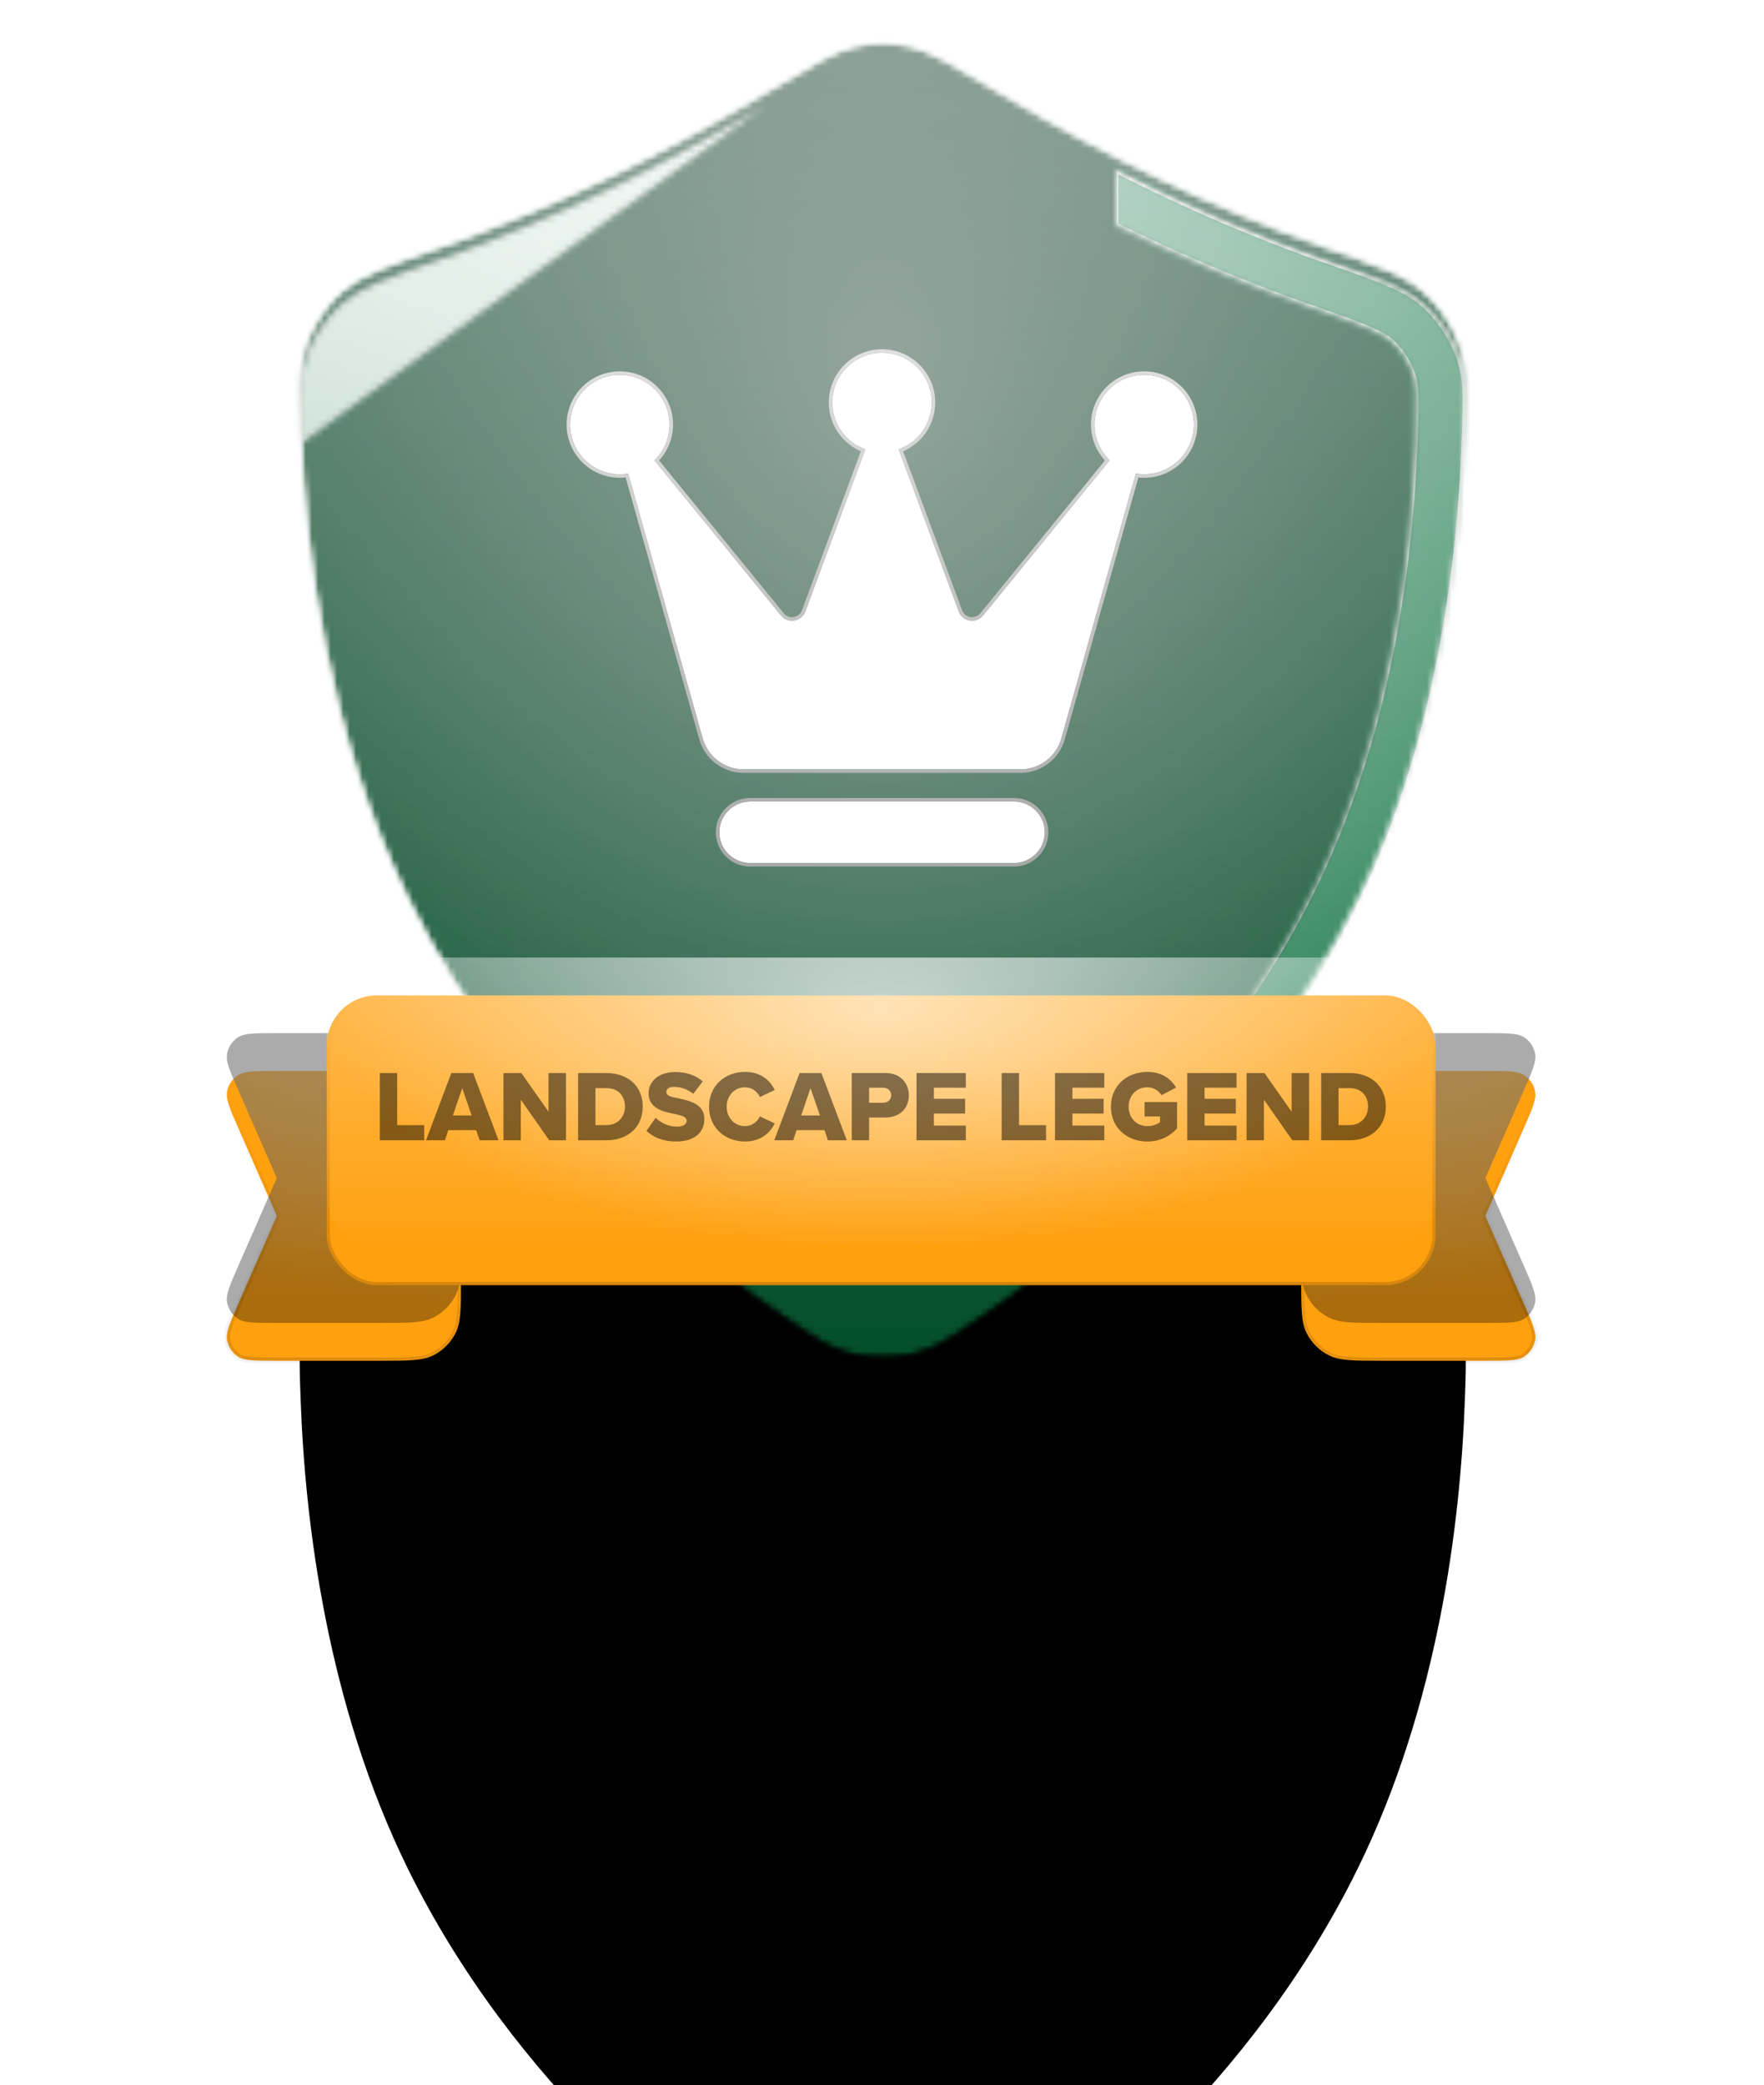 <svg xmlns="http://www.w3.org/2000/svg" fill="none" viewBox="0 0 280 331" height="331" width="280">
<g filter="url(#filter0_dddd_261_2280)">
<path fill="black" d="M47.726 68.352C47.478 61.534 47.353 58.125 48.657 54.494C49.775 51.379 51.831 48.365 54.324 46.189C57.229 43.651 61.449 42.173 69.888 39.218C87.844 32.93 105.167 24.497 121.5 14.699C128.923 10.245 132.635 8.018 135.83 7.317C139.002 6.62 141.237 6.62 144.409 7.317C147.603 8.018 151.315 10.245 158.739 14.699C175.072 24.497 192.395 32.93 210.351 39.218C218.79 42.173 223.009 43.651 225.915 46.189C228.407 48.365 230.464 51.379 231.582 54.494C232.885 58.125 232.761 61.534 232.513 68.352C231.805 87.756 228.303 116.593 215.503 142.621C198.622 176.945 170.429 199.459 153.722 210.549C150.055 212.984 148.221 214.201 144.765 215.027C142.369 215.599 137.87 215.599 135.474 215.027C132.018 214.201 130.184 212.984 126.517 210.549C109.81 199.459 81.617 176.945 64.736 142.621C51.936 116.593 48.433 87.756 47.726 68.352Z"></path>
</g>
<mask height="210" width="186" y="6" x="47" maskUnits="userSpaceOnUse" style="mask-type:alpha" id="mask0_261_2280">
<path fill="black" d="M47.726 68.352C47.478 61.534 47.353 58.125 48.657 54.494C49.775 51.379 51.831 48.365 54.324 46.189C57.229 43.651 61.449 42.173 69.888 39.218C87.844 32.93 105.167 24.497 121.5 14.699C128.923 10.245 132.635 8.018 135.83 7.317C139.002 6.62 141.237 6.62 144.409 7.317C147.603 8.018 151.315 10.245 158.739 14.699C175.072 24.497 192.395 32.93 210.351 39.218C218.79 42.173 223.009 43.651 225.915 46.189C228.407 48.365 230.464 51.379 231.582 54.494C232.885 58.125 232.761 61.534 232.513 68.352C231.805 87.756 228.303 116.593 215.503 142.621C198.622 176.945 170.429 199.459 153.722 210.549C150.055 212.984 148.221 214.201 144.765 215.027C142.369 215.599 137.87 215.599 135.474 215.027C132.018 214.201 130.184 212.984 126.517 210.549C109.81 199.459 81.617 176.945 64.736 142.621C51.936 116.593 48.433 87.756 47.726 68.352Z"></path>
</mask>
<g mask="url(#mask0_261_2280)">
<mask height="210" width="186" y="6" x="47" maskUnits="userSpaceOnUse" style="mask-type:alpha" id="mask1_261_2280">
<path fill="black" d="M47.726 68.352C47.478 61.534 47.353 58.125 48.657 54.494C49.775 51.379 51.831 48.365 54.324 46.189C57.229 43.651 61.449 42.173 69.888 39.218C87.844 32.93 105.167 24.497 121.5 14.699C128.923 10.245 132.635 8.018 135.83 7.317C139.002 6.62 141.237 6.62 144.409 7.317C147.603 8.018 151.315 10.245 158.739 14.699C175.072 24.497 192.395 32.93 210.351 39.218C218.79 42.173 223.009 43.651 225.915 46.189C228.407 48.365 230.464 51.379 231.582 54.494C232.885 58.125 232.761 61.534 232.513 68.352C231.805 87.756 228.303 116.593 215.503 142.621C198.622 176.945 170.429 199.459 153.722 210.549C150.055 212.984 148.221 214.201 144.765 215.027C142.369 215.599 137.87 215.599 135.474 215.027C132.018 214.201 130.184 212.984 126.517 210.549C109.81 199.459 81.617 176.945 64.736 142.621C51.936 116.593 48.433 87.756 47.726 68.352Z"></path>
</mask>
<g mask="url(#mask1_261_2280)">
<rect fill="#036A38" height="280" width="280" y="-30"></rect>
<rect style="mix-blend-mode:overlay" fill-opacity="0.6" fill="url(#paint0_linear_261_2280)" height="280" width="280" y="-30"></rect>
<rect style="mix-blend-mode:overlay" fill-opacity="0.6" fill="url(#paint1_radial_261_2280)" height="280" width="280" y="-30"></rect>
<rect style="mix-blend-mode:overlay" fill-opacity="0.16" fill="black" height="280" width="280" y="-30"></rect>
<rect style="mix-blend-mode:darken" fill-opacity="0.12" fill="black" height="280" width="280" y="-30"></rect>
</g>
<g filter="url(#filter1_d_261_2280)">
<mask height="202" width="198" y="14" x="47" maskUnits="userSpaceOnUse" style="mask-type:alpha" id="mask2_261_2280">
<path fill="#D9D9D9" d="M47.726 68.352L47.728 68.398L121.412 14.751C105.105 24.527 87.812 32.941 69.888 39.218L69.888 39.218C61.449 42.173 57.229 43.651 54.324 46.189C54.173 46.321 54.023 46.455 53.876 46.593L53.862 46.606C51.578 48.742 49.705 51.574 48.657 54.494L48.646 54.524C47.82 56.839 47.573 59.068 47.567 62.153C47.563 63.891 47.636 65.901 47.726 68.352ZM177 33.798V24.844C187.801 30.367 198.948 35.225 210.351 39.218L210.353 39.219C218.791 42.174 223.01 43.651 225.915 46.189C228.407 48.366 230.464 51.379 231.582 54.494C232.886 58.124 232.761 61.533 232.513 68.35L232.513 68.352L232.438 70.199C231.577 89.556 227.903 117.407 215.502 142.622L214.703 144.221C204.422 164.484 190.24 180.543 177 192.48V181.514C188.356 170.427 199.864 156.292 208.323 139.09C220.413 114.507 223.829 86.953 224.518 68.061C224.783 60.773 224.727 59.078 224.052 57.197C223.394 55.365 222.119 53.494 220.653 52.213C220.093 51.725 219.168 51.114 217.067 50.217C214.897 49.291 212.027 48.281 207.707 46.768C197.218 43.095 186.96 38.721 177 33.798ZM144.299 215.126C144.46 215.095 144.614 215.063 144.761 215.028L144.299 215.126ZM224.576 174.566L228.795 173.69L231.909 176.669C233.375 178.072 234.108 178.773 234.78 178.838C235.365 178.894 235.944 178.683 236.356 178.264C236.83 177.783 236.94 176.774 237.162 174.757L237.632 170.474L241.428 168.433C243.215 167.472 244.108 166.991 244.378 166.372C244.612 165.833 244.59 165.217 244.319 164.696C244.007 164.097 243.082 163.68 241.233 162.846L237.304 161.075L236.536 156.835L236.536 156.834C236.174 154.838 235.993 153.839 235.488 153.392C235.047 153.003 234.455 152.833 233.876 152.93C233.209 153.041 232.527 153.792 231.162 155.294L228.264 158.482L223.994 157.903C221.983 157.63 220.978 157.493 220.396 157.836C219.89 158.134 219.545 158.645 219.458 159.226C219.358 159.894 219.861 160.775 220.868 162.537L223.005 166.279L221.134 170.161C220.253 171.989 219.813 172.903 219.959 173.562C220.086 174.136 220.465 174.622 220.991 174.884C221.596 175.185 222.589 174.979 224.576 174.566Z" clip-rule="evenodd" fill-rule="evenodd"></path>
</mask>
<g mask="url(#mask2_261_2280)">
<rect fill="#036A38" height="280" width="280" y="-30" x="-6.10352e-05"></rect>
<rect style="mix-blend-mode:overlay" fill-opacity="0.6" fill="url(#paint2_linear_261_2280)" height="280" width="280" y="-30" x="6.10352e-05"></rect>
<rect style="mix-blend-mode:overlay" fill-opacity="0.6" fill="url(#paint3_radial_261_2280)" height="280" width="280" y="-30" x="6.10352e-05"></rect>
<g style="mix-blend-mode:soft-light">
<path style="mix-blend-mode:lighten" fill="url(#paint4_linear_261_2280)" d="M0 -30H140V250H0V-30Z" clip-rule="evenodd" fill-rule="evenodd"></path>
</g>
<g style="mix-blend-mode:soft-light">
<path stroke-linejoin="round" stroke-linecap="round" stroke-width="0.5" stroke="url(#paint5_linear_261_2280)" d="M128.709 10.543C135.665 6.127 144.574 6.127 151.529 10.543C172.313 23.735 194.85 34.83 218.364 42.128C226.4 44.623 232.404 51.461 232.414 59.834C232.437 78.467 230.097 112.381 215.279 142.511C196.597 180.498 164.029 204.004 148.586 213.544C143.349 216.78 136.89 216.78 131.653 213.544C116.21 204.004 83.642 180.498 64.96 142.511C50.142 112.381 47.802 78.467 47.824 59.834C47.834 51.461 53.839 44.623 61.874 42.128C85.388 34.83 107.926 23.735 128.709 10.543Z"></path>
</g>
<g style="mix-blend-mode:soft-light">
<mask fill="white" id="path-12-inside-1_261_2280">
<path d="M47.726 68.352L47.728 68.398L121.412 14.751C105.105 24.527 87.812 32.941 69.888 39.218L69.888 39.218C61.449 42.173 57.229 43.651 54.324 46.189C54.173 46.321 54.023 46.455 53.876 46.593L53.862 46.606C51.578 48.742 49.705 51.574 48.657 54.494L48.646 54.524C47.82 56.839 47.573 59.068 47.567 62.153C47.563 63.891 47.636 65.901 47.726 68.352ZM177 33.798V24.844C187.801 30.367 198.948 35.225 210.351 39.218L210.353 39.219C218.791 42.174 223.01 43.651 225.915 46.189C228.407 48.366 230.464 51.379 231.582 54.494C232.886 58.124 232.761 61.533 232.513 68.35L232.513 68.352L232.438 70.199C231.577 89.556 227.903 117.407 215.502 142.622L214.703 144.221C204.422 164.484 190.24 180.543 177 192.48V181.514C188.356 170.427 199.864 156.292 208.323 139.09C220.413 114.507 223.829 86.953 224.518 68.061C224.783 60.773 224.727 59.078 224.052 57.197C223.394 55.365 222.119 53.494 220.653 52.213C220.093 51.725 219.168 51.114 217.067 50.217C214.897 49.291 212.027 48.281 207.707 46.768C197.218 43.095 186.96 38.721 177 33.798ZM144.299 215.126C144.46 215.095 144.614 215.063 144.761 215.028L144.299 215.126ZM224.576 174.566L228.795 173.69L231.909 176.669C233.375 178.072 234.108 178.773 234.78 178.838C235.365 178.894 235.944 178.683 236.356 178.264C236.83 177.783 236.94 176.774 237.162 174.757L237.632 170.474L241.428 168.433C243.215 167.472 244.108 166.991 244.378 166.372C244.612 165.833 244.59 165.217 244.319 164.696C244.007 164.097 243.082 163.68 241.233 162.846L237.304 161.075L236.536 156.835L236.536 156.834C236.174 154.838 235.993 153.839 235.488 153.392C235.047 153.003 234.455 152.833 233.876 152.93C233.209 153.041 232.527 153.792 231.162 155.294L228.264 158.482L223.994 157.903C221.983 157.63 220.978 157.493 220.396 157.836C219.89 158.134 219.545 158.645 219.458 159.226C219.358 159.894 219.861 160.775 220.868 162.537L223.005 166.279L221.134 170.161C220.253 171.989 219.813 172.903 219.959 173.562C220.086 174.136 220.465 174.622 220.991 174.884C221.596 175.185 222.589 174.979 224.576 174.566Z" clip-rule="evenodd" fill-rule="evenodd"></path>
</mask>
<path mask="url(#path-12-inside-1_261_2280)" fill="url(#paint6_linear_261_2280)" d="M144.817 215.271C144.952 215.243 145.038 215.11 145.009 214.975C144.981 214.84 144.848 214.753 144.713 214.782L144.817 215.271ZM144.299 215.126L144.351 215.371L144.351 215.371L144.299 215.126ZM135.947 215.127L135.895 215.372L135.9 215.373L135.947 215.127ZM135.993 214.882C135.858 214.853 135.725 214.939 135.696 215.074C135.668 215.209 135.754 215.342 135.889 215.371L135.993 214.882ZM144.292 215.127L144.339 215.373L144.344 215.372L144.292 215.127ZM144.765 215.027L144.713 214.782L144.247 214.882L144.299 215.126L144.351 215.371L144.817 215.271L144.765 215.027ZM135.947 215.127L135.998 214.883L135.993 214.882L135.941 215.126L135.889 215.371L135.895 215.372L135.947 215.127ZM144.292 215.127L144.246 214.882C141.964 215.314 138.274 215.314 135.993 214.882L135.947 215.127L135.9 215.373C138.243 215.817 141.996 215.817 144.339 215.373L144.292 215.127ZM144.299 215.126L144.247 214.882L144.24 214.883L144.292 215.127L144.344 215.372L144.351 215.371L144.299 215.126ZM47.728 68.398L47.228 68.419C47.236 68.603 47.344 68.768 47.51 68.849C47.676 68.929 47.873 68.911 48.022 68.803L47.728 68.398ZM47.726 68.352L47.226 68.37L47.226 68.372L47.726 68.352ZM121.412 14.751L121.706 15.155C121.923 14.998 121.977 14.698 121.829 14.475C121.681 14.252 121.384 14.185 121.155 14.322L121.412 14.751ZM69.888 39.218L69.722 38.746C69.716 38.748 69.709 38.751 69.702 38.754L69.888 39.218ZM69.888 39.218L70.053 39.69C70.06 39.687 70.067 39.685 70.073 39.682L69.888 39.218ZM54.324 46.189L53.995 45.812L53.995 45.812L54.324 46.189ZM53.876 46.593L54.211 46.964L54.217 46.959L53.876 46.593ZM53.862 46.606L53.526 46.235L53.52 46.241L53.862 46.606ZM48.657 54.494L48.186 54.325L48.184 54.331L48.657 54.494ZM48.646 54.524L49.117 54.692L49.119 54.687L48.646 54.524ZM47.567 62.153L48.067 62.154L48.067 62.154L47.567 62.153ZM177 24.844L177.228 24.398C177.073 24.319 176.888 24.326 176.739 24.417C176.591 24.508 176.5 24.67 176.5 24.844H177ZM177 33.798H176.5C176.5 33.988 176.608 34.162 176.778 34.246L177 33.798ZM210.351 39.218L210.186 39.69L210.187 39.691L210.351 39.218ZM210.353 39.219L210.519 38.747L210.517 38.747L210.353 39.219ZM225.915 46.189L226.244 45.812L226.244 45.812L225.915 46.189ZM231.582 54.494L232.053 54.325V54.325L231.582 54.494ZM232.513 68.35L233.013 68.372L233.013 68.368L232.513 68.35ZM232.513 68.352L232.013 68.33L232.013 68.332L232.513 68.352ZM232.438 70.199L232.937 70.221L232.937 70.219L232.438 70.199ZM215.502 142.622L215.95 142.845L215.951 142.842L215.502 142.622ZM214.703 144.221L215.149 144.447L215.151 144.445L214.703 144.221ZM177 192.48H176.5C176.5 192.678 176.616 192.857 176.797 192.937C176.977 193.018 177.188 192.984 177.335 192.852L177 192.48ZM177 181.514L176.651 181.156C176.554 181.25 176.5 181.379 176.5 181.514H177ZM208.323 139.09L208.772 139.311L208.323 139.09ZM224.518 68.061L225.017 68.079L224.518 68.061ZM224.052 57.197L224.523 57.028L224.523 57.028L224.052 57.197ZM220.653 52.213L220.982 51.837V51.837L220.653 52.213ZM217.067 50.217L217.263 49.758V49.758L217.067 50.217ZM207.707 46.768L207.873 46.296L207.707 46.768ZM144.299 215.126L144.195 214.637C143.927 214.694 143.754 214.956 143.808 215.225C143.863 215.493 144.123 215.668 144.392 215.617L144.299 215.126ZM144.761 215.028L144.877 215.514C145.143 215.451 145.309 215.185 145.249 214.918C145.189 214.651 144.925 214.482 144.657 214.539L144.761 215.028ZM228.795 173.69L229.141 173.329C229.022 173.215 228.854 173.167 228.693 173.201L228.795 173.69ZM224.576 174.566L224.678 175.056L224.576 174.566ZM231.909 176.669L232.254 176.308V176.308L231.909 176.669ZM234.78 178.838L234.732 179.335H234.732L234.78 178.838ZM236.356 178.264L236 177.914L236.356 178.264ZM237.162 174.757L236.665 174.702V174.702L237.162 174.757ZM237.632 170.474L237.396 170.033C237.251 170.111 237.153 170.255 237.135 170.419L237.632 170.474ZM241.428 168.433L241.191 167.992L241.428 168.433ZM244.378 166.372L244.836 166.571L244.378 166.372ZM244.319 164.696L244.763 164.465L244.763 164.465L244.319 164.696ZM241.233 162.846L241.438 162.39L241.233 162.846ZM237.304 161.075L236.812 161.164C236.841 161.326 236.949 161.463 237.099 161.531L237.304 161.075ZM236.536 156.835L237.028 156.745C237.024 156.722 237.018 156.699 237.01 156.676L236.536 156.835ZM236.536 156.834L236.044 156.924C236.048 156.947 236.054 156.97 236.062 156.993L236.536 156.834ZM235.488 153.392L235.819 153.018H235.819L235.488 153.392ZM233.876 152.93L233.958 153.423H233.958L233.876 152.93ZM231.162 155.294L230.792 154.957L231.162 155.294ZM228.264 158.482L228.197 158.978C228.36 159 228.523 158.941 228.634 158.819L228.264 158.482ZM223.994 157.903L223.927 158.398L223.994 157.903ZM220.396 157.836L220.142 157.405L220.396 157.836ZM219.458 159.226L218.964 159.152L218.964 159.152L219.458 159.226ZM220.868 162.537L221.302 162.289L220.868 162.537ZM223.005 166.279L223.455 166.496C223.527 166.348 223.521 166.174 223.439 166.031L223.005 166.279ZM221.134 170.161L221.584 170.378L221.134 170.161ZM219.959 173.562L219.471 173.671V173.671L219.959 173.562ZM220.991 174.884L220.768 175.331L220.991 174.884ZM47.728 68.398L48.227 68.378L48.225 68.332L47.726 68.352L47.226 68.372L47.228 68.419L47.728 68.398ZM121.412 14.751L121.118 14.347L47.433 67.994L47.728 68.398L48.022 68.803L121.706 15.155L121.412 14.751ZM69.888 39.218L70.053 39.69C88.013 33.4 105.337 24.971 121.669 15.18L121.412 14.751L121.155 14.322C104.873 24.084 87.61 32.482 69.722 38.746L69.888 39.218ZM69.888 39.218L70.073 39.682L70.073 39.682L69.888 39.218L69.702 38.754L69.702 38.754L69.888 39.218ZM54.324 46.189L54.653 46.565C56.05 45.345 57.777 44.366 60.227 43.32C62.681 42.272 65.827 41.17 70.053 39.69L69.888 39.218L69.722 38.746C65.509 40.221 62.326 41.336 59.834 42.4C57.338 43.466 55.503 44.494 53.995 45.812L54.324 46.189ZM53.876 46.593L54.217 46.959C54.361 46.825 54.506 46.693 54.653 46.565L54.324 46.189L53.995 45.812C53.84 45.948 53.686 46.086 53.535 46.228L53.876 46.593ZM53.862 46.606L54.197 46.977L54.211 46.964L53.876 46.593L53.541 46.222L53.526 46.235L53.862 46.606ZM48.657 54.494L49.127 54.663C50.148 51.819 51.977 49.054 54.203 46.971L53.862 46.606L53.52 46.241C51.179 48.43 49.261 51.329 48.186 54.325L48.657 54.494ZM48.646 54.524L49.119 54.687L49.129 54.657L48.657 54.494L48.184 54.331L48.173 54.361L48.646 54.524ZM47.567 62.153L48.067 62.154C48.073 59.097 48.318 56.932 49.117 54.692L48.646 54.524L48.175 54.356C47.322 56.747 47.073 59.039 47.067 62.152L47.567 62.153ZM47.726 68.352L48.225 68.334C48.136 65.88 48.063 63.88 48.067 62.154L47.567 62.153L47.067 62.152C47.063 63.902 47.137 65.923 47.226 68.37L47.726 68.352ZM177 24.844H176.5V33.798H177H177.5V24.844H177ZM210.351 39.218L210.516 38.746C199.137 34.761 188.01 29.913 177.228 24.398L177 24.844L176.772 25.289C187.591 30.822 198.76 35.689 210.186 39.69L210.351 39.218ZM210.353 39.219L210.517 38.747L210.515 38.746L210.351 39.218L210.187 39.691L210.189 39.691L210.353 39.219ZM225.915 46.189L226.244 45.812C224.736 44.495 222.901 43.466 220.405 42.401C217.914 41.337 214.731 40.222 210.519 38.747L210.353 39.219L210.188 39.691C214.413 41.17 217.559 42.272 220.012 43.32C222.462 44.366 224.19 45.346 225.586 46.566L225.915 46.189ZM231.582 54.494L232.053 54.325C230.906 51.13 228.8 48.045 226.244 45.812L225.915 46.189L225.586 46.566C228.014 48.686 230.022 51.629 231.112 54.663L231.582 54.494ZM232.513 68.35L233.013 68.368C233.26 61.581 233.396 58.065 232.053 54.325L231.582 54.494L231.112 54.663C232.376 58.184 232.263 61.486 232.013 68.332L232.513 68.35ZM232.513 68.352L233.012 68.374L233.013 68.372L232.513 68.35L232.014 68.328L232.013 68.33L232.513 68.352ZM232.438 70.199L232.937 70.219L233.013 68.372L232.513 68.352L232.013 68.332L231.938 70.178L232.438 70.199ZM215.502 142.622L215.951 142.842C228.395 117.54 232.075 89.61 232.937 70.221L232.438 70.199L231.938 70.177C231.079 89.501 227.411 117.274 215.054 142.401L215.502 142.622ZM214.703 144.221L215.151 144.445L215.95 142.845L215.502 142.622L215.055 142.398L214.256 143.998L214.703 144.221ZM177 192.48L177.335 192.852C190.606 180.885 204.833 164.779 215.149 144.447L214.703 144.221L214.257 143.995C204.012 164.188 189.873 180.2 176.665 192.109L177 192.48ZM177 181.514H176.5V192.48H177H177.5V181.514H177ZM208.323 139.09L207.875 138.87C199.446 156.009 187.977 170.098 176.651 181.156L177 181.514L177.349 181.871C188.735 170.755 200.281 156.576 208.772 139.311L208.323 139.09ZM224.518 68.061L224.018 68.043C223.331 86.903 219.92 114.377 207.875 138.87L208.323 139.09L208.772 139.311C220.907 114.638 224.328 87.003 225.017 68.079L224.518 68.061ZM224.052 57.197L223.581 57.366C224.217 59.136 224.285 60.72 224.018 68.043L224.518 68.061L225.017 68.079C225.282 60.826 225.238 59.019 224.523 57.028L224.052 57.197ZM220.653 52.213L220.324 52.59C221.725 53.814 222.952 55.614 223.581 57.366L224.052 57.197L224.523 57.028C223.836 55.116 222.512 53.173 220.982 51.837L220.653 52.213ZM217.067 50.217L216.87 50.677C218.949 51.565 219.821 52.151 220.324 52.59L220.653 52.213L220.982 51.837C220.366 51.299 219.387 50.664 217.263 49.758L217.067 50.217ZM207.707 46.768L207.542 47.24C211.869 48.755 214.719 49.759 216.87 50.677L217.067 50.217L217.263 49.758C215.074 48.823 212.186 47.807 207.873 46.296L207.707 46.768ZM177 33.798L176.778 34.246C186.755 39.178 197.031 43.559 207.542 47.24L207.707 46.768L207.873 46.296C197.404 42.63 187.165 38.264 177.222 33.349L177 33.798ZM144.299 215.126L144.392 215.617C144.56 215.585 144.722 215.551 144.877 215.514L144.761 215.028L144.645 214.541C144.507 214.574 144.36 214.605 144.205 214.635L144.299 215.126ZM144.761 215.028L144.657 214.539L144.195 214.637L144.299 215.126L144.403 215.615L144.865 215.517L144.761 215.028ZM228.795 173.69L228.693 173.201L224.474 174.077L224.576 174.566L224.678 175.056L228.897 174.18L228.795 173.69ZM231.909 176.669L232.254 176.308L229.141 173.329L228.795 173.69L228.449 174.051L231.563 177.03L231.909 176.669ZM234.78 178.838L234.828 178.34C234.644 178.322 234.389 178.21 233.954 177.864C233.525 177.523 232.995 177.016 232.254 176.308L231.909 176.669L231.563 177.03C232.289 177.725 232.858 178.27 233.331 178.646C233.797 179.018 234.245 179.289 234.732 179.335L234.78 178.838ZM236.356 178.264L236 177.914C235.693 178.225 235.263 178.382 234.828 178.34L234.78 178.838L234.732 179.335C235.467 179.406 236.195 179.141 236.713 178.615L236.356 178.264ZM237.162 174.757L236.665 174.702C236.553 175.721 236.472 176.45 236.363 176.987C236.253 177.532 236.13 177.781 236 177.914L236.356 178.264L236.713 178.615C237.056 178.265 237.225 177.77 237.344 177.186C237.464 176.594 237.549 175.81 237.659 174.812L237.162 174.757ZM237.632 170.474L237.135 170.419L236.665 174.702L237.162 174.757L237.659 174.812L238.129 170.528L237.632 170.474ZM241.428 168.433L241.191 167.992L237.396 170.033L237.632 170.474L237.869 170.914L241.664 168.873L241.428 168.433ZM244.378 166.372L243.919 166.173C243.845 166.343 243.66 166.551 243.196 166.857C242.739 167.159 242.093 167.507 241.191 167.992L241.428 168.433L241.664 168.873C242.549 168.397 243.244 168.025 243.748 167.691C244.245 167.363 244.641 167.02 244.836 166.571L244.378 166.372ZM244.319 164.696L243.876 164.927C244.077 165.314 244.093 165.772 243.919 166.173L244.378 166.372L244.836 166.571C245.131 165.894 245.104 165.12 244.763 164.465L244.319 164.696ZM241.233 162.846L241.027 163.302C241.961 163.723 242.63 164.025 243.107 164.294C243.591 164.568 243.79 164.762 243.876 164.927L244.319 164.696L244.763 164.465C244.537 164.03 244.118 163.717 243.599 163.424C243.073 163.126 242.354 162.803 241.438 162.39L241.233 162.846ZM237.304 161.075L237.099 161.531L241.027 163.302L241.233 162.846L241.438 162.39L237.51 160.619L237.304 161.075ZM236.536 156.835L236.044 156.924L236.812 161.164L237.304 161.075L237.796 160.986L237.028 156.745L236.536 156.835ZM236.536 156.834L236.062 156.993L236.062 156.993L236.536 156.835L237.01 156.676L237.01 156.676L236.536 156.834ZM235.488 153.392L235.156 153.767C235.295 153.889 235.436 154.13 235.584 154.666C235.73 155.194 235.861 155.915 236.044 156.924L236.536 156.834L237.028 156.745C236.849 155.757 236.709 154.981 236.548 154.399C236.389 153.824 236.186 153.342 235.819 153.018L235.488 153.392ZM233.876 152.93L233.958 153.423C234.389 153.351 234.829 153.477 235.156 153.767L235.488 153.392L235.819 153.018C235.266 152.528 234.521 152.315 233.793 152.437L233.876 152.93ZM231.162 155.294L231.532 155.63C232.221 154.872 232.715 154.329 233.119 153.959C233.529 153.583 233.775 153.454 233.958 153.423L233.876 152.93L233.793 152.437C233.31 152.517 232.882 152.819 232.443 153.222C231.998 153.63 231.468 154.214 230.792 154.957L231.162 155.294ZM228.264 158.482L228.634 158.819L231.532 155.63L231.162 155.294L230.792 154.957L227.894 158.146L228.264 158.482ZM223.994 157.903L223.927 158.398L228.197 158.978L228.264 158.482L228.331 157.987L224.061 157.407L223.994 157.903ZM220.396 157.836L220.65 158.267C220.81 158.173 221.082 158.113 221.637 158.138C222.184 158.162 222.911 158.26 223.927 158.398L223.994 157.903L224.061 157.407C223.066 157.272 222.285 157.166 221.681 157.139C221.086 157.113 220.564 157.157 220.142 157.405L220.396 157.836ZM219.458 159.226L219.953 159.3C220.017 158.868 220.273 158.489 220.65 158.267L220.396 157.836L220.142 157.405C219.506 157.78 219.073 158.422 218.964 159.152L219.458 159.226ZM220.868 162.537L221.302 162.289C220.794 161.4 220.43 160.762 220.203 160.264C219.972 159.758 219.925 159.484 219.953 159.3L219.458 159.226L218.964 159.152C218.891 159.637 219.046 160.137 219.293 160.679C219.544 161.229 219.935 161.913 220.434 162.785L220.868 162.537ZM223.005 166.279L223.439 166.031L221.302 162.289L220.868 162.537L220.434 162.785L222.571 166.527L223.005 166.279ZM221.134 170.161L221.584 170.378L223.455 166.496L223.005 166.279L222.555 166.062L220.684 169.944L221.134 170.161ZM219.959 173.562L220.447 173.454C220.407 173.273 220.434 172.996 220.629 172.475C220.822 171.962 221.14 171.301 221.584 170.378L221.134 170.161L220.684 169.944C220.247 170.849 219.905 171.559 219.693 172.125C219.484 172.683 219.365 173.192 219.471 173.671L219.959 173.562ZM220.991 174.884L221.214 174.436C220.824 174.241 220.542 173.88 220.447 173.454L219.959 173.562L219.471 173.671C219.631 174.391 220.107 175.002 220.768 175.331L220.991 174.884ZM224.576 174.566L224.474 174.077C223.471 174.285 222.752 174.434 222.208 174.496C221.656 174.559 221.38 174.519 221.214 174.436L220.991 174.884L220.768 175.331C221.206 175.55 221.73 175.557 222.322 175.49C222.922 175.421 223.694 175.26 224.678 175.056L224.576 174.566Z"></path>
</g>
</g>
</g>
<g filter="url(#filter2_d_261_2280)">
<path fill="white" d="M142.639 69.071C145.696 67.986 147.885 65.068 147.885 61.639C147.885 57.284 144.355 53.754 140 53.754C135.645 53.754 132.115 57.284 132.115 61.639C132.115 65.067 134.304 67.985 137.36 69.071L127.829 94.811C127.225 96.443 125.076 96.8 123.976 95.452L103.866 70.811C105.348 69.378 106.27 67.368 106.27 65.143C106.27 60.788 102.74 57.258 98.385 57.258C94.03 57.258 90.5 60.788 90.5 65.143C90.5 69.498 94.03 73.028 98.385 73.028C98.839 73.028 99.284 72.99 99.717 72.916L111.538 114.952C112.357 117.864 115.012 119.875 118.036 119.875H161.977C165.002 119.875 167.658 117.863 168.476 114.951L180.285 72.916C180.718 72.99 181.162 73.028 181.615 73.028C185.97 73.028 189.5 69.498 189.5 65.143C189.5 60.788 185.97 57.258 181.615 57.258C177.26 57.258 173.73 60.788 173.73 65.143C173.73 67.369 174.652 69.379 176.136 70.813L156.039 95.453C154.939 96.801 152.791 96.444 152.186 94.813L142.639 69.071Z"></path>
<path fill="white" d="M119.065 124.983C116.041 124.983 113.746 127.705 114.257 130.685C114.658 133.027 116.689 134.739 119.065 134.739H160.962C163.339 134.739 165.369 133.027 165.771 130.684C166.281 127.704 163.985 124.983 160.962 124.983H119.065Z"></path>
<path style="mix-blend-mode:color-burn" stroke-linecap="round" stroke-width="0.562" stroke="url(#paint7_linear_261_2280)" d="M160.962 124.702C164.159 124.702 166.587 127.581 166.048 130.732C165.624 133.21 163.475 135.02 160.962 135.02H119.064C116.552 135.02 114.404 133.21 113.979 130.733C113.439 127.581 115.867 124.702 119.064 124.702H160.962ZM140 53.472C144.51 53.472 148.166 57.128 148.166 61.638C148.166 65.09 146.025 68.039 143 69.235L152.449 94.715C152.979 96.142 154.859 96.455 155.821 95.275L175.758 70.831C174.33 69.361 173.448 67.355 173.448 65.143C173.448 60.633 177.105 56.976 181.615 56.976C186.125 56.977 189.781 60.633 189.781 65.143C189.781 69.653 186.125 73.309 181.615 73.309C181.233 73.309 180.857 73.281 180.488 73.23L168.746 115.027C167.894 118.06 165.128 120.156 161.978 120.156H118.036C114.886 120.156 112.12 118.061 111.268 115.028L99.513 73.23C99.144 73.281 98.767 73.309 98.385 73.309C93.875 73.309 90.219 69.653 90.219 65.143C90.219 60.633 93.875 56.976 98.385 56.976C102.895 56.976 106.551 60.633 106.551 65.143C106.551 67.354 105.67 69.359 104.243 70.829L124.193 95.274C125.156 96.454 127.037 96.141 127.565 94.714L136.998 69.234C133.974 68.038 131.834 65.089 131.834 61.638C131.834 57.129 135.49 53.472 140 53.472Z"></path>
</g>
</g>
<g filter="url(#filter3_dd_261_2280)">
<mask fill="white" id="path-16-inside-2_261_2280">
<path d="M60.372 164C64.852 164 67.092 164 68.803 164.872C70.309 165.639 71.533 166.863 72.299 168.368C73.171 170.079 73.172 172.32 73.172 176.8V197.2C73.172 201.68 73.171 203.921 72.299 205.632C71.533 207.137 70.309 208.361 68.803 209.128C67.092 210 64.852 210 60.372 210H43.649C40.383 210 38.75 210 37.734 209.312C36.846 208.711 36.237 207.779 36.043 206.725C35.821 205.518 36.476 204.022 37.787 201.031L43.937 187L37.787 172.969C36.476 169.978 35.821 168.482 36.043 167.275C36.237 166.221 36.846 165.289 37.734 164.688C38.75 164 40.383 164 43.649 164H60.372ZM236.063 164C239.329 164 240.962 164 241.978 164.688C242.866 165.289 243.475 166.221 243.67 167.275C243.892 168.482 243.236 169.978 241.925 172.969L235.775 187L241.925 201.031C243.236 204.022 243.892 205.518 243.67 206.725C243.475 207.779 242.866 208.711 241.978 209.312C240.962 210 239.329 210 236.063 210H219.341C214.86 210 212.62 210 210.909 209.128C209.404 208.361 208.18 207.137 207.413 205.632C206.541 203.921 206.541 201.68 206.541 197.2V176.8C206.541 172.32 206.541 170.079 207.413 168.368C208.18 166.863 209.404 165.639 210.909 164.872C212.62 164 214.86 164 219.341 164H236.063Z"></path>
</mask>
<path fill="#FFA00F" d="M60.372 164C64.852 164 67.092 164 68.803 164.872C70.309 165.639 71.533 166.863 72.299 168.368C73.171 170.079 73.172 172.32 73.172 176.8V197.2C73.172 201.68 73.171 203.921 72.299 205.632C71.533 207.137 70.309 208.361 68.803 209.128C67.092 210 64.852 210 60.372 210H43.649C40.383 210 38.75 210 37.734 209.312C36.846 208.711 36.237 207.779 36.043 206.725C35.821 205.518 36.476 204.022 37.787 201.031L43.937 187L37.787 172.969C36.476 169.978 35.821 168.482 36.043 167.275C36.237 166.221 36.846 165.289 37.734 164.688C38.75 164 40.383 164 43.649 164H60.372ZM236.063 164C239.329 164 240.962 164 241.978 164.688C242.866 165.289 243.475 166.221 243.67 167.275C243.892 168.482 243.236 169.978 241.925 172.969L235.775 187L241.925 201.031C243.236 204.022 243.892 205.518 243.67 206.725C243.475 207.779 242.866 208.711 241.978 209.312C240.962 210 239.329 210 236.063 210H219.341C214.86 210 212.62 210 210.909 209.128C209.404 208.361 208.18 207.137 207.413 205.632C206.541 203.921 206.541 201.68 206.541 197.2V176.8C206.541 172.32 206.541 170.079 207.413 168.368C208.18 166.863 209.404 165.639 210.909 164.872C212.62 164 214.86 164 219.341 164H236.063Z"></path>
<path mask="url(#path-16-inside-2_261_2280)" style="mix-blend-mode:darken" fill="url(#paint8_linear_261_2280)" d="M60.372 164V163.5V164ZM68.803 164.872L69.03 164.427L69.03 164.427L68.803 164.872ZM72.299 168.368L72.745 168.141V168.141L72.299 168.368ZM73.172 176.8H73.672H73.172ZM73.172 197.2H73.672H73.172ZM72.299 205.632L72.745 205.859V205.859L72.299 205.632ZM68.803 209.128L69.03 209.573L69.03 209.573L68.803 209.128ZM60.372 210V210.5V210ZM37.734 209.312L37.454 209.727L37.454 209.727L37.734 209.312ZM36.043 206.725L35.551 206.815L35.551 206.815L36.043 206.725ZM37.787 201.031L37.329 200.831L37.329 200.831L37.787 201.031ZM43.937 187L44.395 187.201L44.483 187L44.395 186.799L43.937 187ZM37.787 172.969L37.329 173.169L37.329 173.169L37.787 172.969ZM36.043 167.275L35.551 167.185L35.551 167.185L36.043 167.275ZM37.734 164.688L37.454 164.273L37.454 164.273L37.734 164.688ZM236.063 164V163.5V164ZM241.978 164.688L242.259 164.273L242.259 164.273L241.978 164.688ZM243.67 167.275L244.161 167.185V167.185L243.67 167.275ZM241.925 172.969L241.467 172.768V172.768L241.925 172.969ZM235.775 187L235.317 186.799L235.229 187L235.317 187.201L235.775 187ZM241.925 201.031L241.467 201.232V201.232L241.925 201.031ZM243.67 206.725L244.161 206.815V206.815L243.67 206.725ZM241.978 209.312L242.259 209.727L242.259 209.727L241.978 209.312ZM236.063 210V210.5V210ZM210.909 209.128L210.682 209.573L210.682 209.573L210.909 209.128ZM207.413 205.632L206.967 205.859V205.859L207.413 205.632ZM206.541 197.2H206.041H206.541ZM206.541 176.8H206.041H206.541ZM207.413 168.368L206.967 168.141V168.141L207.413 168.368ZM210.909 164.872L210.682 164.427L210.682 164.427L210.909 164.872ZM60.372 164V164.5C62.62 164.5 64.276 164.5 65.585 164.607C66.888 164.714 67.803 164.924 68.576 165.318L68.803 164.872L69.03 164.427C68.093 163.949 67.032 163.722 65.667 163.611C64.308 163.5 62.604 163.5 60.372 163.5V164ZM68.803 164.872L68.576 165.318C69.988 166.037 71.135 167.184 71.854 168.595L72.299 168.368L72.745 168.141C71.93 166.542 70.63 165.241 69.03 164.427L68.803 164.872ZM72.299 168.368L71.854 168.595C72.248 169.369 72.458 170.283 72.564 171.586C72.671 172.895 72.672 174.551 72.672 176.8H73.172H73.672C73.672 174.568 73.672 172.864 73.561 171.505C73.449 170.14 73.223 169.079 72.745 168.141L72.299 168.368ZM73.172 176.8H72.672V197.2H73.172H73.672V176.8H73.172ZM73.172 197.2H72.672C72.672 199.449 72.671 201.105 72.564 202.414C72.458 203.717 72.248 204.631 71.854 205.405L72.299 205.632L72.745 205.859C73.223 204.921 73.449 203.86 73.561 202.495C73.672 201.136 73.672 199.432 73.672 197.2H73.172ZM72.299 205.632L71.854 205.405C71.135 206.816 69.988 207.963 68.576 208.682L68.803 209.128L69.03 209.573C70.63 208.759 71.93 207.458 72.745 205.859L72.299 205.632ZM68.803 209.128L68.576 208.682C67.803 209.076 66.888 209.286 65.585 209.393C64.276 209.5 62.62 209.5 60.372 209.5V210V210.5C62.604 210.5 64.308 210.5 65.667 210.389C67.032 210.278 68.093 210.051 69.03 209.573L68.803 209.128ZM60.372 210V209.5H43.649V210V210.5H60.372V210ZM43.649 210V209.5C42.007 209.5 40.809 209.5 39.893 209.416C38.978 209.333 38.417 209.171 38.014 208.898L37.734 209.312L37.454 209.727C38.067 210.141 38.83 210.324 39.803 210.412C40.774 210.501 42.026 210.5 43.649 210.5V210ZM37.734 209.312L38.014 208.898C37.238 208.373 36.704 207.557 36.534 206.634L36.043 206.725L35.551 206.815C35.77 208.001 36.455 209.05 37.454 209.727L37.734 209.312ZM36.043 206.725L36.534 206.634C36.446 206.155 36.523 205.577 36.814 204.705C37.105 203.834 37.585 202.736 38.245 201.232L37.787 201.031L37.329 200.831C36.677 202.317 36.174 203.463 35.866 204.389C35.556 205.315 35.417 206.087 35.551 206.815L36.043 206.725ZM37.787 201.031L38.245 201.232L44.395 187.201L43.937 187L43.479 186.799L37.329 200.831L37.787 201.031ZM43.937 187L44.395 186.799L38.245 172.768L37.787 172.969L37.329 173.169L43.479 187.201L43.937 187ZM37.787 172.969L38.245 172.768C37.585 171.264 37.105 170.166 36.814 169.295C36.523 168.423 36.446 167.845 36.534 167.366L36.043 167.275L35.551 167.185C35.417 167.913 35.556 168.685 35.866 169.611C36.174 170.537 36.677 171.683 37.329 173.169L37.787 172.969ZM36.043 167.275L36.534 167.366C36.704 166.443 37.238 165.627 38.014 165.102L37.734 164.688L37.454 164.273C36.455 164.95 35.77 165.999 35.551 167.185L36.043 167.275ZM37.734 164.688L38.014 165.102C38.417 164.829 38.978 164.667 39.893 164.584C40.809 164.5 42.007 164.5 43.649 164.5V164V163.5C42.026 163.5 40.774 163.499 39.803 163.588C38.83 163.676 38.067 163.859 37.454 164.273L37.734 164.688ZM43.649 164V164.5H60.372V164V163.5H43.649V164ZM236.063 164V164.5C237.706 164.5 238.904 164.5 239.819 164.584C240.734 164.667 241.295 164.829 241.698 165.102L241.978 164.688L242.259 164.273C241.646 163.859 240.882 163.676 239.91 163.588C238.938 163.499 237.687 163.5 236.063 163.5V164ZM241.978 164.688L241.698 165.102C242.475 165.627 243.008 166.443 243.178 167.366L243.67 167.275L244.161 167.185C243.943 165.999 243.257 164.95 242.259 164.273L241.978 164.688ZM243.67 167.275L243.178 167.366C243.266 167.844 243.189 168.423 242.898 169.294C242.607 170.166 242.126 171.264 241.467 172.768L241.925 172.969L242.382 173.169C243.034 171.683 243.537 170.537 243.846 169.611C244.156 168.685 244.295 167.913 244.161 167.185L243.67 167.275ZM241.925 172.969L241.467 172.768L235.317 186.799L235.775 187L236.233 187.201L242.382 173.169L241.925 172.969ZM235.775 187L235.317 187.201L241.467 201.232L241.925 201.031L242.382 200.831L236.233 186.799L235.775 187ZM241.925 201.031L241.467 201.232C242.126 202.736 242.607 203.834 242.898 204.706C243.189 205.577 243.266 206.156 243.178 206.634L243.67 206.725L244.161 206.815C244.295 206.087 244.156 205.315 243.846 204.389C243.537 203.463 243.034 202.317 242.382 200.831L241.925 201.031ZM243.67 206.725L243.178 206.634C243.008 207.557 242.475 208.373 241.698 208.898L241.978 209.312L242.259 209.727C243.257 209.05 243.943 208.001 244.161 206.815L243.67 206.725ZM241.978 209.312L241.698 208.898C241.295 209.171 240.734 209.333 239.819 209.416C238.904 209.5 237.706 209.5 236.063 209.5V210V210.5C237.687 210.5 238.938 210.501 239.91 210.412C240.882 210.324 241.646 210.141 242.259 209.727L241.978 209.312ZM236.063 210V209.5H219.341V210V210.5H236.063V210ZM219.341 210V209.5C217.092 209.5 215.436 209.5 214.127 209.393C212.824 209.286 211.909 209.076 211.136 208.682L210.909 209.128L210.682 209.573C211.62 210.051 212.681 210.278 214.046 210.389C215.405 210.5 217.109 210.5 219.341 210.5V210ZM210.909 209.128L211.136 208.682C209.725 207.963 208.577 206.816 207.858 205.405L207.413 205.632L206.967 205.859C207.782 207.458 209.083 208.759 210.682 209.573L210.909 209.128ZM207.413 205.632L207.858 205.405C207.464 204.631 207.255 203.717 207.148 202.414C207.041 201.105 207.041 199.449 207.041 197.2H206.541H206.041C206.041 199.432 206.04 201.136 206.151 202.495C206.263 203.86 206.489 204.921 206.967 205.859L207.413 205.632ZM206.541 197.2H207.041V176.8H206.541H206.041V197.2H206.541ZM206.541 176.8H207.041C207.041 174.551 207.041 172.895 207.148 171.586C207.255 170.283 207.464 169.369 207.858 168.595L207.413 168.368L206.967 168.141C206.489 169.079 206.263 170.14 206.151 171.505C206.04 172.864 206.041 174.568 206.041 176.8H206.541ZM207.413 168.368L207.858 168.595C208.577 167.184 209.725 166.037 211.136 165.318L210.909 164.872L210.682 164.427C209.083 165.241 207.782 166.542 206.967 168.141L207.413 168.368ZM210.909 164.872L211.136 165.318C211.909 164.924 212.824 164.714 214.127 164.607C215.436 164.5 217.092 164.5 219.341 164.5V164V163.5C217.109 163.5 215.405 163.5 214.046 163.611C212.681 163.722 211.62 163.949 210.682 164.427L210.909 164.872ZM219.341 164V164.5H236.063V164V163.5H219.341V164Z"></path>
</g>
<path style="mix-blend-mode:overlay" fill-opacity="0.3" fill="url(#paint9_linear_261_2280)" d="M60.372 164C64.852 164 67.092 164 68.803 164.872C70.309 165.639 71.533 166.863 72.299 168.368C73.171 170.079 73.172 172.32 73.172 176.8V197.2C73.172 201.68 73.171 203.921 72.299 205.632C71.533 207.137 70.309 208.361 68.803 209.128C67.092 210 64.852 210 60.372 210H43.649C40.383 210 38.75 210 37.734 209.312C36.846 208.711 36.237 207.779 36.043 206.725C35.821 205.518 36.476 204.022 37.787 201.031L43.937 187L37.787 172.969C36.476 169.978 35.821 168.482 36.043 167.275C36.237 166.221 36.846 165.289 37.734 164.688C38.75 164 40.383 164 43.649 164H60.372ZM236.063 164C239.329 164 240.962 164 241.978 164.688C242.866 165.289 243.475 166.221 243.67 167.275C243.892 168.482 243.236 169.978 241.925 172.969L235.775 187L241.925 201.031C243.236 204.022 243.892 205.518 243.67 206.725C243.475 207.779 242.866 208.711 241.978 209.312C240.962 210 239.329 210 236.063 210H219.341C214.86 210 212.62 210 210.909 209.128C209.404 208.361 208.18 207.137 207.413 205.632C206.541 203.921 206.541 201.68 206.541 197.2V176.8C206.541 172.32 206.541 170.079 207.413 168.368C208.18 166.863 209.404 165.639 210.909 164.872C212.62 164 214.86 164 219.341 164H236.063Z"></path>
<path style="mix-blend-mode:overlay" fill-opacity="0.6" fill="url(#paint10_radial_261_2280)" d="M60.372 164C64.852 164 67.092 164 68.803 164.872C70.309 165.639 71.533 166.863 72.299 168.368C73.171 170.079 73.172 172.32 73.172 176.8V197.2C73.172 201.68 73.171 203.921 72.299 205.632C71.533 207.137 70.309 208.361 68.803 209.128C67.092 210 64.852 210 60.372 210H43.649C40.383 210 38.75 210 37.734 209.312C36.846 208.711 36.237 207.779 36.043 206.725C35.821 205.518 36.476 204.022 37.787 201.031L43.937 187L37.787 172.969C36.476 169.978 35.821 168.482 36.043 167.275C36.237 166.221 36.846 165.289 37.734 164.688C38.75 164 40.383 164 43.649 164H60.372ZM236.063 164C239.329 164 240.962 164 241.978 164.688C242.866 165.289 243.475 166.221 243.67 167.275C243.892 168.482 243.236 169.978 241.925 172.969L235.775 187L241.925 201.031C243.236 204.022 243.892 205.518 243.67 206.725C243.475 207.779 242.866 208.711 241.978 209.312C240.962 210 239.329 210 236.063 210H219.341C214.86 210 212.62 210 210.909 209.128C209.404 208.361 208.18 207.137 207.413 205.632C206.541 203.921 206.541 201.68 206.541 197.2V176.8C206.541 172.32 206.541 170.079 207.413 168.368C208.18 166.863 209.404 165.639 210.909 164.872C212.62 164 214.86 164 219.341 164H236.063Z"></path>
<path style="mix-blend-mode:overlay" fill-opacity="0.24" fill="black" d="M60.372 164C64.852 164 67.092 164 68.803 164.872C70.309 165.639 71.533 166.863 72.299 168.368C73.171 170.079 73.172 172.32 73.172 176.8V197.2C73.172 201.68 73.171 203.921 72.299 205.632C71.533 207.137 70.309 208.361 68.803 209.128C67.092 210 64.852 210 60.372 210H43.649C40.383 210 38.75 210 37.734 209.312C36.846 208.711 36.237 207.779 36.043 206.725C35.821 205.518 36.476 204.022 37.787 201.031L43.937 187L37.787 172.969C36.476 169.978 35.821 168.482 36.043 167.275C36.237 166.221 36.846 165.289 37.734 164.688C38.75 164 40.383 164 43.649 164H60.372ZM236.063 164C239.329 164 240.962 164 241.978 164.688C242.866 165.289 243.475 166.221 243.67 167.275C243.892 168.482 243.236 169.978 241.925 172.969L235.775 187L241.925 201.031C243.236 204.022 243.892 205.518 243.67 206.725C243.475 207.779 242.866 208.711 241.978 209.312C240.962 210 239.329 210 236.063 210H219.341C214.86 210 212.62 210 210.909 209.128C209.404 208.361 208.18 207.137 207.413 205.632C206.541 203.921 206.541 201.68 206.541 197.2V176.8C206.541 172.32 206.541 170.079 207.413 168.368C208.18 166.863 209.404 165.639 210.909 164.872C212.62 164 214.86 164 219.341 164H236.063Z"></path>
<path style="mix-blend-mode:darken" fill-opacity="0.12" fill="black" d="M60.372 164C64.852 164 67.092 164 68.803 164.872C70.309 165.639 71.533 166.863 72.299 168.368C73.171 170.079 73.172 172.32 73.172 176.8V197.2C73.172 201.68 73.171 203.921 72.299 205.632C71.533 207.137 70.309 208.361 68.803 209.128C67.092 210 64.852 210 60.372 210H43.649C40.383 210 38.75 210 37.734 209.312C36.846 208.711 36.237 207.779 36.043 206.725C35.821 205.518 36.476 204.022 37.787 201.031L43.937 187L37.787 172.969C36.476 169.978 35.821 168.482 36.043 167.275C36.237 166.221 36.846 165.289 37.734 164.688C38.75 164 40.383 164 43.649 164H60.372ZM236.063 164C239.329 164 240.962 164 241.978 164.688C242.866 165.289 243.475 166.221 243.67 167.275C243.892 168.482 243.236 169.978 241.925 172.969L235.775 187L241.925 201.031C243.236 204.022 243.892 205.518 243.67 206.725C243.475 207.779 242.866 208.711 241.978 209.312C240.962 210 239.329 210 236.063 210H219.341C214.86 210 212.62 210 210.909 209.128C209.404 208.361 208.18 207.137 207.413 205.632C206.541 203.921 206.541 201.68 206.541 197.2V176.8C206.541 172.32 206.541 170.079 207.413 168.368C208.18 166.863 209.404 165.639 210.909 164.872C212.62 164 214.86 164 219.341 164H236.063Z"></path>
<g filter="url(#filter4_dd_261_2280)">
<rect fill="#FFA00F" rx="8" height="46" width="176" y="152" x="51.856"></rect>
<rect style="mix-blend-mode:darken" stroke-linecap="round" stroke-width="0.5" stroke="url(#paint11_linear_261_2280)" rx="7.75" height="45.5" width="175.5" y="152.25" x="52.106"></rect>
</g>
<rect style="mix-blend-mode:overlay" fill-opacity="0.3" fill="url(#paint12_linear_261_2280)" rx="8" height="46" width="176" y="152" x="51.856"></rect>
<rect style="mix-blend-mode:overlay" fill-opacity="0.6" fill="url(#paint13_radial_261_2280)" rx="8" height="46" width="176" y="152" x="51.856"></rect>
<g filter="url(#filter5_i_261_2280)">
<path style="mix-blend-mode:color-burn" fill-opacity="0.24" fill="black" d="M60.292 180V169.328H63.044V177.6H67.332V180H60.292ZM76.137 180L75.593 178.384H71.161L70.617 180H67.625L71.641 169.328H75.097L79.129 180H76.137ZM73.369 171.728L71.881 176.064H74.873L73.369 171.728ZM87.181 180L82.669 173.552V180H79.918V169.328H82.749L87.07 175.472V169.328H89.838V180H87.181ZM91.761 180V169.328H96.241C99.601 169.328 102.017 171.344 102.017 174.656C102.017 177.968 99.601 180 96.257 180H91.761ZM94.513 177.6H96.241C98.113 177.6 99.201 176.24 99.201 174.656C99.201 173.008 98.209 171.728 96.257 171.728H94.513V177.6ZM102.618 178.496L104.074 176.432C104.842 177.2 106.026 177.84 107.482 177.84C108.426 177.84 109.002 177.44 109.002 176.928C109.002 176.32 108.314 176.08 107.178 175.84C105.418 175.488 102.954 175.04 102.954 172.512C102.954 170.72 104.474 169.168 107.21 169.168C108.922 169.168 110.41 169.68 111.546 170.656L110.042 172.624C109.146 171.888 107.978 171.52 107.034 171.52C106.122 171.52 105.77 171.888 105.77 172.352C105.77 172.912 106.426 173.104 107.61 173.328C109.37 173.696 111.802 174.208 111.802 176.624C111.802 178.768 110.218 180.192 107.354 180.192C105.194 180.192 103.69 179.52 102.618 178.496ZM118.241 180.192C115.041 180.192 112.545 177.952 112.545 174.672C112.545 171.376 115.041 169.152 118.241 169.152C120.897 169.152 122.273 170.608 122.977 172.016L120.609 173.136C120.257 172.288 119.345 171.584 118.241 171.584C116.577 171.584 115.345 172.928 115.345 174.672C115.345 176.416 116.577 177.76 118.241 177.76C119.345 177.76 120.257 177.056 120.609 176.208L122.977 177.328C122.289 178.704 120.897 180.192 118.241 180.192ZM131.419 180L130.875 178.384H126.443L125.899 180H122.907L126.923 169.328H130.379L134.411 180H131.419ZM128.651 171.728L127.163 176.064H130.155L128.651 171.728ZM135.199 180V169.328H140.543C142.943 169.328 144.255 170.944 144.255 172.88C144.255 174.8 142.943 176.384 140.543 176.384H137.951V180H135.199ZM141.455 172.864C141.455 172.128 140.911 171.648 140.175 171.648H137.951V174.048H140.175C140.911 174.048 141.455 173.584 141.455 172.864ZM145.48 180V169.328H153.304V171.648H148.232V173.424H153.192V175.76H148.232V177.68H153.304V180H145.48ZM158.996 180V169.328H161.748V177.6H166.036V180H158.996ZM167.464 180V169.328H175.288V171.648H170.216V173.424H175.176V175.76H170.216V177.68H175.288V180H167.464ZM176.342 174.672C176.342 171.28 178.934 169.152 182.118 169.152C184.454 169.152 185.894 170.304 186.678 171.632L184.374 172.848C183.942 172.144 183.126 171.584 182.118 171.584C180.374 171.584 179.142 172.928 179.142 174.672C179.142 176.416 180.374 177.76 182.118 177.76C182.95 177.76 183.702 177.472 184.134 177.12V176.224H181.686V173.936H186.838V178.112C185.686 179.376 184.134 180.192 182.118 180.192C178.934 180.192 176.342 178.064 176.342 174.672ZM188.449 180V169.328H196.273V171.648H191.201V173.424H196.161V175.76H191.201V177.68H196.273V180H188.449ZM205.135 180L200.623 173.552V180H197.871V169.328H200.703L205.023 175.472V169.328H207.791V180H205.135ZM209.714 180V169.328H214.194C217.554 169.328 219.97 171.344 219.97 174.656C219.97 177.968 217.554 180 214.21 180H209.714ZM212.466 177.6H214.194C216.066 177.6 217.154 176.24 217.154 174.656C217.154 173.008 216.162 171.728 214.21 171.728H212.466V177.6Z"></path>
<path style="mix-blend-mode:darken" fill-opacity="0.32" fill="black" d="M60.292 180V169.328H63.044V177.6H67.332V180H60.292ZM76.137 180L75.593 178.384H71.161L70.617 180H67.625L71.641 169.328H75.097L79.129 180H76.137ZM73.369 171.728L71.881 176.064H74.873L73.369 171.728ZM87.181 180L82.669 173.552V180H79.918V169.328H82.749L87.07 175.472V169.328H89.838V180H87.181ZM91.761 180V169.328H96.241C99.601 169.328 102.017 171.344 102.017 174.656C102.017 177.968 99.601 180 96.257 180H91.761ZM94.513 177.6H96.241C98.113 177.6 99.201 176.24 99.201 174.656C99.201 173.008 98.209 171.728 96.257 171.728H94.513V177.6ZM102.618 178.496L104.074 176.432C104.842 177.2 106.026 177.84 107.482 177.84C108.426 177.84 109.002 177.44 109.002 176.928C109.002 176.32 108.314 176.08 107.178 175.84C105.418 175.488 102.954 175.04 102.954 172.512C102.954 170.72 104.474 169.168 107.21 169.168C108.922 169.168 110.41 169.68 111.546 170.656L110.042 172.624C109.146 171.888 107.978 171.52 107.034 171.52C106.122 171.52 105.77 171.888 105.77 172.352C105.77 172.912 106.426 173.104 107.61 173.328C109.37 173.696 111.802 174.208 111.802 176.624C111.802 178.768 110.218 180.192 107.354 180.192C105.194 180.192 103.69 179.52 102.618 178.496ZM118.241 180.192C115.041 180.192 112.545 177.952 112.545 174.672C112.545 171.376 115.041 169.152 118.241 169.152C120.897 169.152 122.273 170.608 122.977 172.016L120.609 173.136C120.257 172.288 119.345 171.584 118.241 171.584C116.577 171.584 115.345 172.928 115.345 174.672C115.345 176.416 116.577 177.76 118.241 177.76C119.345 177.76 120.257 177.056 120.609 176.208L122.977 177.328C122.289 178.704 120.897 180.192 118.241 180.192ZM131.419 180L130.875 178.384H126.443L125.899 180H122.907L126.923 169.328H130.379L134.411 180H131.419ZM128.651 171.728L127.163 176.064H130.155L128.651 171.728ZM135.199 180V169.328H140.543C142.943 169.328 144.255 170.944 144.255 172.88C144.255 174.8 142.943 176.384 140.543 176.384H137.951V180H135.199ZM141.455 172.864C141.455 172.128 140.911 171.648 140.175 171.648H137.951V174.048H140.175C140.911 174.048 141.455 173.584 141.455 172.864ZM145.48 180V169.328H153.304V171.648H148.232V173.424H153.192V175.76H148.232V177.68H153.304V180H145.48ZM158.996 180V169.328H161.748V177.6H166.036V180H158.996ZM167.464 180V169.328H175.288V171.648H170.216V173.424H175.176V175.76H170.216V177.68H175.288V180H167.464ZM176.342 174.672C176.342 171.28 178.934 169.152 182.118 169.152C184.454 169.152 185.894 170.304 186.678 171.632L184.374 172.848C183.942 172.144 183.126 171.584 182.118 171.584C180.374 171.584 179.142 172.928 179.142 174.672C179.142 176.416 180.374 177.76 182.118 177.76C182.95 177.76 183.702 177.472 184.134 177.12V176.224H181.686V173.936H186.838V178.112C185.686 179.376 184.134 180.192 182.118 180.192C178.934 180.192 176.342 178.064 176.342 174.672ZM188.449 180V169.328H196.273V171.648H191.201V173.424H196.161V175.76H191.201V177.68H196.273V180H188.449ZM205.135 180L200.623 173.552V180H197.871V169.328H200.703L205.023 175.472V169.328H207.791V180H205.135ZM209.714 180V169.328H214.194C217.554 169.328 219.97 171.344 219.97 174.656C219.97 177.968 217.554 180 214.21 180H209.714ZM212.466 177.6H214.194C216.066 177.6 217.154 176.24 217.154 174.656C217.154 173.008 216.162 171.728 214.21 171.728H212.466V177.6Z"></path>
</g>
<defs>
<filter color-interpolation-filters="sRGB" filterUnits="userSpaceOnUse" height="329.661" width="251.105" y="0.794" x="14.567" id="filter0_dddd_261_2280">
<feFlood result="BackgroundImageFix" flood-opacity="0"></feFlood>
<feColorMatrix result="hardAlpha" values="0 0 0 0 0 0 0 0 0 0 0 0 0 0 0 0 0 0 127 0" type="matrix" in="SourceAlpha"></feColorMatrix>
<feOffset dy="5"></feOffset>
<feGaussianBlur stdDeviation="5.5"></feGaussianBlur>
<feColorMatrix values="0 0 0 0 0 0 0 0 0 0 0 0 0 0 0 0 0 0 0.24 0" type="matrix"></feColorMatrix>
<feBlend result="effect1_dropShadow_261_2280" in2="BackgroundImageFix" mode="normal"></feBlend>
<feColorMatrix result="hardAlpha" values="0 0 0 0 0 0 0 0 0 0 0 0 0 0 0 0 0 0 127 0" type="matrix" in="SourceAlpha"></feColorMatrix>
<feOffset dy="21"></feOffset>
<feGaussianBlur stdDeviation="10.5"></feGaussianBlur>
<feColorMatrix values="0 0 0 0 0 0 0 0 0 0 0 0 0 0 0 0 0 0 0.21 0" type="matrix"></feColorMatrix>
<feBlend result="effect2_dropShadow_261_2280" in2="effect1_dropShadow_261_2280" mode="normal"></feBlend>
<feColorMatrix result="hardAlpha" values="0 0 0 0 0 0 0 0 0 0 0 0 0 0 0 0 0 0 127 0" type="matrix" in="SourceAlpha"></feColorMatrix>
<feOffset dy="46"></feOffset>
<feGaussianBlur stdDeviation="14"></feGaussianBlur>
<feColorMatrix values="0 0 0 0 0 0 0 0 0 0 0 0 0 0 0 0 0 0 0.12 0" type="matrix"></feColorMatrix>
<feBlend result="effect3_dropShadow_261_2280" in2="effect2_dropShadow_261_2280" mode="normal"></feBlend>
<feColorMatrix result="hardAlpha" values="0 0 0 0 0 0 0 0 0 0 0 0 0 0 0 0 0 0 127 0" type="matrix" in="SourceAlpha"></feColorMatrix>
<feOffset dy="82"></feOffset>
<feGaussianBlur stdDeviation="16.5"></feGaussianBlur>
<feColorMatrix values="0 0 0 0 0 0 0 0 0 0 0 0 0 0 0 0 0 0 0.04 0" type="matrix"></feColorMatrix>
<feBlend result="effect4_dropShadow_261_2280" in2="effect3_dropShadow_261_2280" mode="normal"></feBlend>
<feBlend result="shape" in2="effect4_dropShadow_261_2280" in="SourceGraphic" mode="normal"></feBlend>
</filter>
<filter color-interpolation-filters="sRGB" filterUnits="userSpaceOnUse" height="216.375" width="212.973" y="8.751" x="39.567" id="filter1_d_261_2280">
<feFlood result="BackgroundImageFix" flood-opacity="0"></feFlood>
<feColorMatrix result="hardAlpha" values="0 0 0 0 0 0 0 0 0 0 0 0 0 0 0 0 0 0 127 0" type="matrix" in="SourceAlpha"></feColorMatrix>
<feOffset dy="2"></feOffset>
<feGaussianBlur stdDeviation="4"></feGaussianBlur>
<feColorMatrix values="0 0 0 0 0 0 0 0 0 0 0 0 0 0 0 0 0 0 0.16 0" type="matrix"></feColorMatrix>
<feBlend result="effect1_dropShadow_261_2280" in2="BackgroundImageFix" mode="color-burn"></feBlend>
<feBlend result="shape" in2="effect1_dropShadow_261_2280" in="SourceGraphic" mode="normal"></feBlend>
</filter>
<filter color-interpolation-filters="sRGB" filterUnits="userSpaceOnUse" height="109.111" width="127.125" y="41.941" x="76.438" id="filter2_d_261_2280">
<feFlood result="BackgroundImageFix" flood-opacity="0"></feFlood>
<feColorMatrix result="hardAlpha" values="0 0 0 0 0 0 0 0 0 0 0 0 0 0 0 0 0 0 127 0" type="matrix" in="SourceAlpha"></feColorMatrix>
<feOffset dy="2.25"></feOffset>
<feGaussianBlur stdDeviation="6.75"></feGaussianBlur>
<feColorMatrix values="0 0 0 0 0 0 0 0 0 0 0 0 0 0 0 0 0 0 0.12 0" type="matrix"></feColorMatrix>
<feBlend result="effect1_dropShadow_261_2280" in2="BackgroundImageFix" mode="plus-darker"></feBlend>
<feBlend result="shape" in2="effect1_dropShadow_261_2280" in="SourceGraphic" mode="normal"></feBlend>
</filter>
<filter color-interpolation-filters="sRGB" filterUnits="userSpaceOnUse" height="70" width="231.712" y="156" x="24" id="filter3_dd_261_2280">
<feFlood result="BackgroundImageFix" flood-opacity="0"></feFlood>
<feColorMatrix result="hardAlpha" values="0 0 0 0 0 0 0 0 0 0 0 0 0 0 0 0 0 0 127 0" type="matrix" in="SourceAlpha"></feColorMatrix>
<feOffset dy="4"></feOffset>
<feGaussianBlur stdDeviation="6"></feGaussianBlur>
<feColorMatrix values="0 0 0 0 0 0 0 0 0 0 0 0 0 0 0 0 0 0 0.16 0" type="matrix"></feColorMatrix>
<feBlend result="effect1_dropShadow_261_2280" in2="BackgroundImageFix" mode="normal"></feBlend>
<feColorMatrix result="hardAlpha" values="0 0 0 0 0 0 0 0 0 0 0 0 0 0 0 0 0 0 127 0" type="matrix" in="SourceAlpha"></feColorMatrix>
<feOffset dy="2"></feOffset>
<feGaussianBlur stdDeviation="2"></feGaussianBlur>
<feColorMatrix values="0 0 0 0 0 0 0 0 0 0 0 0 0 0 0 0 0 0 0.24 0" type="matrix"></feColorMatrix>
<feBlend result="effect2_dropShadow_261_2280" in2="effect1_dropShadow_261_2280" mode="normal"></feBlend>
<feBlend result="shape" in2="effect2_dropShadow_261_2280" in="SourceGraphic" mode="normal"></feBlend>
</filter>
<filter color-interpolation-filters="sRGB" filterUnits="userSpaceOnUse" height="70" width="200" y="144" x="39.856" id="filter4_dd_261_2280">
<feFlood result="BackgroundImageFix" flood-opacity="0"></feFlood>
<feColorMatrix result="hardAlpha" values="0 0 0 0 0 0 0 0 0 0 0 0 0 0 0 0 0 0 127 0" type="matrix" in="SourceAlpha"></feColorMatrix>
<feOffset dy="4"></feOffset>
<feGaussianBlur stdDeviation="6"></feGaussianBlur>
<feColorMatrix values="0 0 0 0 0 0 0 0 0 0 0 0 0 0 0 0 0 0 0.16 0" type="matrix"></feColorMatrix>
<feBlend result="effect1_dropShadow_261_2280" in2="BackgroundImageFix" mode="normal"></feBlend>
<feColorMatrix result="hardAlpha" values="0 0 0 0 0 0 0 0 0 0 0 0 0 0 0 0 0 0 127 0" type="matrix" in="SourceAlpha"></feColorMatrix>
<feOffset dy="2"></feOffset>
<feGaussianBlur stdDeviation="2"></feGaussianBlur>
<feColorMatrix values="0 0 0 0 0 0 0 0 0 0 0 0 0 0 0 0 0 0 0.24 0" type="matrix"></feColorMatrix>
<feBlend result="effect2_dropShadow_261_2280" in2="effect1_dropShadow_261_2280" mode="normal"></feBlend>
<feBlend result="shape" in2="effect2_dropShadow_261_2280" in="SourceGraphic" mode="normal"></feBlend>
</filter>
<filter color-interpolation-filters="sRGB" filterUnits="userSpaceOnUse" height="12.04" width="159.678" y="169.152" x="60.292" id="filter5_i_261_2280">
<feFlood result="BackgroundImageFix" flood-opacity="0"></feFlood>
<feBlend result="shape" in2="BackgroundImageFix" in="SourceGraphic" mode="normal"></feBlend>
<feColorMatrix result="hardAlpha" values="0 0 0 0 0 0 0 0 0 0 0 0 0 0 0 0 0 0 127 0" type="matrix" in="SourceAlpha"></feColorMatrix>
<feOffset dy="1"></feOffset>
<feGaussianBlur stdDeviation="1"></feGaussianBlur>
<feComposite k3="1" k2="-1" operator="arithmetic" in2="hardAlpha"></feComposite>
<feColorMatrix values="0 0 0 0 0 0 0 0 0 0 0 0 0 0 0 0 0 0 0.24 0" type="matrix"></feColorMatrix>
<feBlend result="effect1_innerShadow_261_2280" in2="shape" mode="darken"></feBlend>
</filter>
<linearGradient gradientUnits="userSpaceOnUse" y2="216.82" x2="140" y1="1.728" x1="140" id="paint0_linear_261_2280">
<stop stop-color="white"></stop>
<stop stop-opacity="0" stop-color="white" offset="1"></stop>
</linearGradient>
<radialGradient gradientTransform="translate(140 63.51) rotate(90) scale(141.869 107.639)" gradientUnits="userSpaceOnUse" r="1" cy="0" cx="0" id="paint1_radial_261_2280">
<stop stop-color="white"></stop>
<stop stop-opacity="0" stop-color="white" offset="1"></stop>
</radialGradient>
<linearGradient gradientUnits="userSpaceOnUse" y2="216.82" x2="140" y1="1.728" x1="140" id="paint2_linear_261_2280">
<stop stop-color="white"></stop>
<stop stop-opacity="0" stop-color="white" offset="1"></stop>
</linearGradient>
<radialGradient gradientTransform="translate(140 63.51) rotate(90) scale(141.869 107.639)" gradientUnits="userSpaceOnUse" r="1" cy="0" cx="0" id="paint3_radial_261_2280">
<stop stop-color="white"></stop>
<stop stop-opacity="0" stop-color="white" offset="1"></stop>
</radialGradient>
<linearGradient gradientUnits="userSpaceOnUse" y2="250" x2="0" y1="-30" x1="0" id="paint4_linear_261_2280">
<stop stop-color="white"></stop>
<stop stop-opacity="0.01" stop-color="white" offset="1"></stop>
</linearGradient>
<linearGradient gradientUnits="userSpaceOnUse" y2="218.669" x2="140.119" y1="2.669" x1="140.119" id="paint5_linear_261_2280">
<stop stop-color="white"></stop>
<stop stop-color="#999999" offset="1"></stop>
</linearGradient>
<linearGradient gradientUnits="userSpaceOnUse" y2="215.456" x2="146.053" y1="14.751" x1="146.053" id="paint6_linear_261_2280">
<stop stop-color="white"></stop>
<stop stop-color="#999999" offset="1"></stop>
</linearGradient>
<linearGradient gradientUnits="userSpaceOnUse" y2="134.739" x2="140" y1="53.754" x1="140" id="paint7_linear_261_2280">
<stop stop-color="#DFDFDF"></stop>
<stop stop-color="#A9A9A9" offset="1"></stop>
</linearGradient>
<linearGradient gradientUnits="userSpaceOnUse" y2="210" x2="139.856" y1="164" x1="139.856" id="paint8_linear_261_2280">
<stop stop-opacity="0"></stop>
<stop stop-opacity="0.16" offset="1"></stop>
</linearGradient>
<linearGradient gradientUnits="userSpaceOnUse" y2="210" x2="139.856" y1="141" x1="139.856" id="paint9_linear_261_2280">
<stop stop-color="white"></stop>
<stop stop-opacity="0" stop-color="white" offset="1"></stop>
</linearGradient>
<radialGradient gradientTransform="translate(139.856 164) rotate(90) scale(46 193.221)" gradientUnits="userSpaceOnUse" r="1" cy="0" cx="0" id="paint10_radial_261_2280">
<stop stop-color="white"></stop>
<stop stop-opacity="0" stop-color="white" offset="1"></stop>
</radialGradient>
<linearGradient gradientUnits="userSpaceOnUse" y2="198" x2="139.856" y1="152" x1="139.856" id="paint11_linear_261_2280">
<stop stop-opacity="0"></stop>
<stop stop-opacity="0.16" offset="1"></stop>
</linearGradient>
<linearGradient gradientUnits="userSpaceOnUse" y2="198" x2="139.856" y1="152" x1="139.856" id="paint12_linear_261_2280">
<stop stop-color="white"></stop>
<stop stop-opacity="0" stop-color="white" offset="1"></stop>
</linearGradient>
<radialGradient gradientTransform="translate(139.856 160.027) rotate(90) scale(37.973 88)" gradientUnits="userSpaceOnUse" r="1" cy="0" cx="0" id="paint13_radial_261_2280">
<stop stop-color="white"></stop>
<stop stop-opacity="0" stop-color="white" offset="1"></stop>
</radialGradient>
</defs>
</svg>
